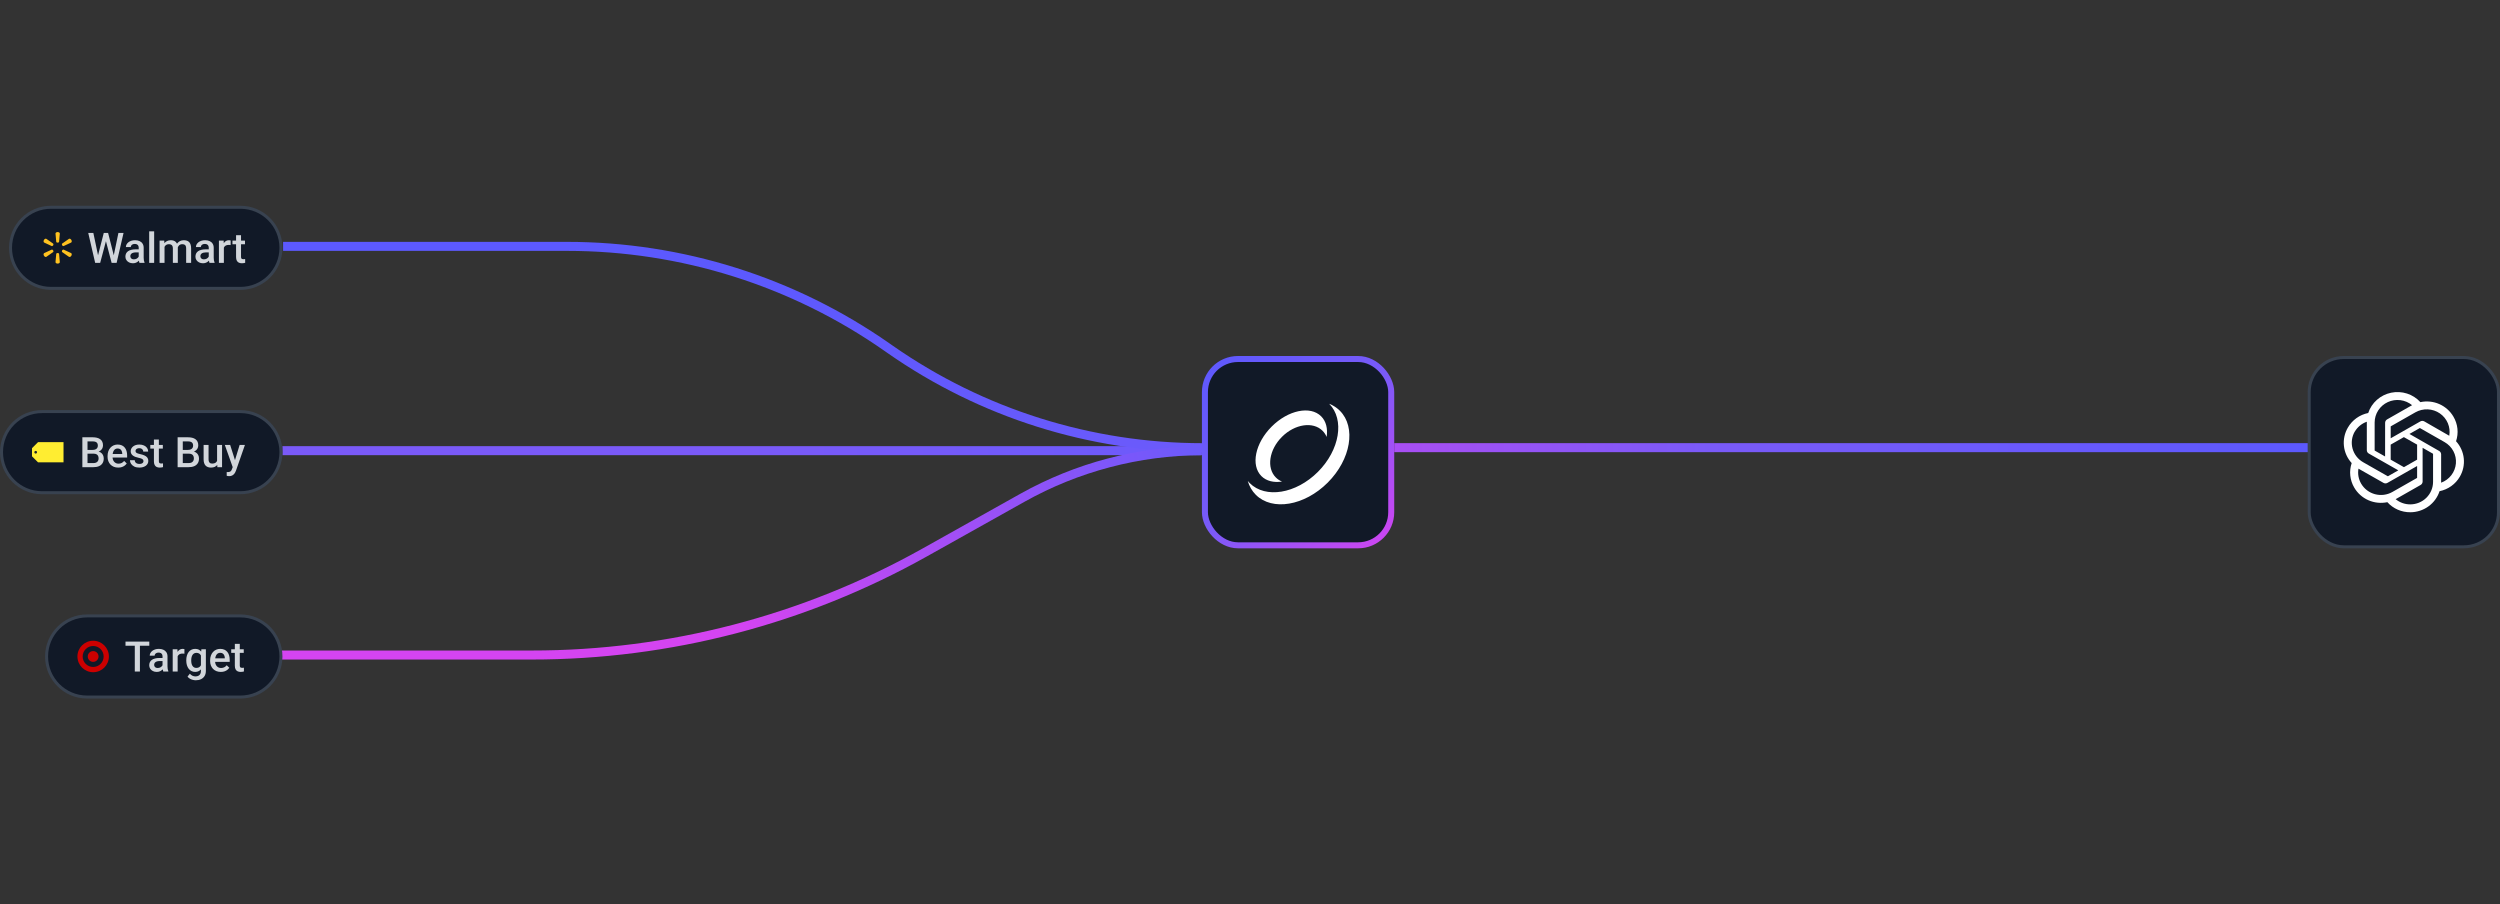 <svg width="832" height="301" viewBox="0 0 832 301" fill="none" xmlns="http://www.w3.org/2000/svg">
<rect x="0" y="0" width="832" height="301" fill="#333333" stroke="none"/>
<mask id="mask0_7029_67073" style="mask-type:alpha" maskUnits="userSpaceOnUse" x="0" y="0" width="752" height="301">
<rect y="0.478" width="752" height="300" fill="url(#paint0_linear_7029_67073)"/>
</mask>
<g mask="url(#mask0_7029_67073)">
</g>
<rect x="768.5" y="118.978" width="63" height="63" rx="11.5" fill="#111927"/>
<rect x="768.5" y="118.978" width="63" height="63" rx="11.5" stroke="#384250"/>
<path d="M817.373 146.846C817.826 145.499 817.983 144.072 817.833 142.661C817.682 141.249 817.228 139.886 816.501 138.661C815.423 136.81 813.777 135.345 811.8 134.476C809.824 133.608 807.618 133.381 805.502 133.828C804.3 132.509 802.767 131.525 801.057 130.975C799.348 130.426 797.522 130.329 795.762 130.696C794.003 131.063 792.373 131.88 791.035 133.065C789.697 134.25 788.698 135.761 788.14 137.447C786.73 137.732 785.399 138.311 784.234 139.144C783.069 139.978 782.098 141.047 781.385 142.28C780.296 144.128 779.83 146.27 780.056 148.396C780.281 150.523 781.186 152.523 782.64 154.108C782.185 155.454 782.027 156.881 782.176 158.292C782.325 159.704 782.777 161.068 783.504 162.293C784.583 164.144 786.231 165.61 788.209 166.479C790.187 167.347 792.394 167.574 794.511 167.126C795.466 168.187 796.64 169.035 797.953 169.613C799.267 170.191 800.69 170.485 802.129 170.477C804.298 170.479 806.411 169.801 808.164 168.542C809.917 167.282 811.218 165.505 811.881 163.468C813.29 163.182 814.622 162.603 815.787 161.77C816.952 160.936 817.923 159.867 818.636 158.634C819.712 156.789 820.17 154.655 819.943 152.538C819.716 150.421 818.817 148.428 817.373 146.846ZM802.129 167.859C800.353 167.862 798.632 167.248 797.269 166.125L797.508 165.991L805.582 161.394C805.783 161.277 805.95 161.112 806.066 160.913C806.182 160.714 806.244 160.488 806.246 160.258V149.03L809.659 150.978C809.675 150.986 809.69 150.998 809.701 151.014C809.712 151.029 809.72 151.046 809.723 151.064V160.369C809.719 162.354 808.917 164.257 807.494 165.661C806.071 167.065 804.142 167.855 802.129 167.859ZM785.806 160.984C784.915 159.466 784.595 157.688 784.903 155.961L785.142 156.103L793.224 160.7C793.424 160.816 793.652 160.877 793.883 160.877C794.115 160.877 794.343 160.816 794.543 160.7L804.415 155.086V158.973C804.414 158.993 804.409 159.013 804.399 159.031C804.389 159.048 804.375 159.064 804.359 159.076L796.181 163.728C794.436 164.719 792.363 164.987 790.418 164.473C788.473 163.959 786.814 162.704 785.806 160.984ZM783.68 143.637C784.577 142.11 785.992 140.945 787.676 140.349V149.811C787.673 150.039 787.733 150.265 787.848 150.463C787.963 150.661 788.13 150.825 788.332 150.938L798.156 156.529L794.743 158.476C794.724 158.486 794.704 158.491 794.683 158.491C794.662 158.491 794.641 158.486 794.623 158.476L786.461 153.832C784.719 152.836 783.449 151.2 782.927 149.282C782.406 147.363 782.676 145.319 783.68 143.597V143.637ZM811.721 150.063L801.865 144.417L805.27 142.477C805.289 142.468 805.309 142.463 805.33 142.463C805.351 142.463 805.372 142.468 805.39 142.477L813.552 147.13C814.8 147.84 815.817 148.886 816.485 150.145C817.153 151.404 817.444 152.825 817.324 154.241C817.204 155.657 816.678 157.01 815.808 158.143C814.938 159.275 813.759 160.14 812.409 160.637V151.175C812.402 150.946 812.334 150.724 812.214 150.529C812.093 150.334 811.924 150.174 811.721 150.063ZM815.118 145.025L814.879 144.883L806.813 140.246C806.612 140.13 806.383 140.068 806.15 140.068C805.916 140.068 805.687 140.13 805.486 140.246L795.622 145.86V141.973C795.62 141.953 795.623 141.933 795.632 141.915C795.64 141.897 795.654 141.882 795.67 141.871L803.832 137.226C805.082 136.516 806.513 136.171 807.955 136.232C809.397 136.294 810.792 136.759 811.976 137.574C813.16 138.388 814.084 139.519 814.64 140.833C815.197 142.147 815.363 143.59 815.119 144.993L815.118 145.025ZM793.759 151.916L790.346 149.976C790.329 149.966 790.315 149.952 790.304 149.936C790.292 149.92 790.285 149.901 790.282 149.882V140.601C790.284 139.177 790.697 137.784 791.472 136.583C792.247 135.382 793.353 134.424 794.66 133.82C795.967 133.216 797.422 132.992 798.853 133.173C800.285 133.355 801.634 133.935 802.744 134.845L802.504 134.979L794.431 139.576C794.23 139.692 794.063 139.858 793.947 140.057C793.831 140.256 793.769 140.482 793.767 140.711L793.759 151.916ZM795.614 147.973L800.01 145.474L804.415 147.973V152.972L800.026 155.472L795.622 152.972L795.614 147.973Z" fill="white"/>
<rect x="401" y="119.478" width="62" height="62" rx="11" fill="#111927"/>
<rect x="401" y="119.478" width="62" height="62" rx="11" stroke="url(#paint1_linear_7029_67073)" stroke-width="2"/>
<path d="M445.9 136.687C444.877 135.664 443.671 134.894 442.339 134.369C447.558 139.608 445.885 149.756 438.595 157.045C431.3 164.341 421.142 166.011 415.906 160.776C415.674 160.544 415.457 160.302 415.252 160.051C415.755 161.803 416.641 163.375 417.926 164.661C423.42 170.153 434.134 168.344 441.859 160.62C449.583 152.895 451.393 142.18 445.9 136.687ZM439.684 138.552C436.08 134.947 428.703 136.478 423.21 141.971C417.718 147.464 416.188 154.84 419.792 158.444C421.459 160.111 423.933 160.678 426.653 160.265C425.892 159.952 425.2 159.502 424.609 158.911C421.434 155.735 422.338 149.681 426.629 145.39C430.92 141.099 436.974 140.194 440.15 143.369C440.741 143.961 441.192 144.652 441.505 145.413C441.918 142.693 441.351 140.219 439.684 138.552Z" fill="white"/>
<line x1="464" y1="148.978" x2="768" y2="148.978" stroke="url(#paint2_linear_7029_67073)" stroke-width="3"/>
<line x1="94" y1="149.978" x2="400" y2="149.978" stroke="url(#paint3_linear_7029_67073)" stroke-width="3"/>
<path d="M94.213 81.993L188.744 81.993C226.803 81.993 263.942 93.687 295.134 115.493L296.208 116.244C326.701 137.561 363.008 148.993 400.213 148.993V148.993" stroke="url(#paint4_linear_7029_67073)" stroke-width="3"/>
<path d="M93.791 217.992L177.033 217.992C222.773 217.992 267.748 206.258 307.658 183.912L340.261 165.658C358.454 155.471 378.94 150.08 399.791 149.992V149.992" stroke="url(#paint5_linear_7029_67073)" stroke-width="3"/>
<path d="M14 136.978H80C87.456 136.978 93.5 143.022 93.5 150.478C93.5 157.933 87.456 163.978 80 163.978H14C6.544 163.978 0.5 157.933 0.5 150.478C0.5 143.022 6.544 136.978 14 136.978Z" fill="#111927"/>
<path d="M14 136.978H80C87.456 136.978 93.5 143.022 93.5 150.478C93.5 157.933 87.456 163.978 80 163.978H14C6.544 163.978 0.5 157.933 0.5 150.478C0.5 143.022 6.544 136.978 14 136.978Z" stroke="#384250"/>
<g clip-path="url(#clip0_7029_67073)">
<path d="M21.141 147.147V153.87H12.655L10.649 151.863V149.155L12.655 147.147H21.141Z" fill="#FFED31"/>
<path d="M11.874 150.959C12.123 150.959 12.325 150.757 12.325 150.507C12.325 150.258 12.123 150.056 11.874 150.056C11.625 150.056 11.423 150.258 11.423 150.507C11.423 150.757 11.625 150.959 11.874 150.959Z" fill="#1C252C"/>
</g>
<path d="M31.141 150.979H28.605L28.591 149.729H30.806C31.179 149.729 31.496 149.674 31.756 149.564C32.02 149.451 32.221 149.289 32.357 149.079C32.494 148.865 32.562 148.607 32.562 148.307C32.562 147.974 32.499 147.703 32.371 147.493C32.243 147.284 32.047 147.131 31.783 147.035C31.523 146.939 31.191 146.892 30.785 146.892H29.124V155.478H27.408V145.524H30.785C31.332 145.524 31.82 145.577 32.248 145.682C32.681 145.786 33.048 145.951 33.349 146.174C33.654 146.393 33.884 146.671 34.039 147.008C34.199 147.345 34.278 147.746 34.278 148.211C34.278 148.621 34.18 148.997 33.984 149.339C33.788 149.676 33.499 149.952 33.116 150.166C32.733 150.38 32.257 150.508 31.688 150.549L31.141 150.979ZM31.065 155.478H28.064L28.837 154.117H31.065C31.453 154.117 31.776 154.053 32.036 153.926C32.296 153.794 32.49 153.614 32.617 153.386C32.749 153.153 32.815 152.882 32.815 152.572C32.815 152.249 32.758 151.968 32.645 151.731C32.531 151.49 32.351 151.305 32.105 151.178C31.858 151.046 31.537 150.979 31.141 150.979H29.213L29.227 149.729H31.735L32.125 150.2C32.672 150.218 33.121 150.339 33.472 150.562C33.827 150.786 34.092 151.075 34.265 151.431C34.438 151.786 34.524 152.169 34.524 152.579C34.524 153.213 34.385 153.743 34.107 154.172C33.834 154.6 33.44 154.926 32.925 155.149C32.41 155.368 31.79 155.478 31.065 155.478ZM39.351 155.614C38.804 155.614 38.309 155.525 37.867 155.348C37.43 155.165 37.056 154.912 36.746 154.589C36.441 154.265 36.206 153.885 36.042 153.447C35.878 153.01 35.796 152.538 35.796 152.032V151.759C35.796 151.18 35.88 150.656 36.049 150.187C36.217 149.717 36.452 149.316 36.753 148.983C37.054 148.646 37.409 148.389 37.819 148.211C38.23 148.033 38.674 147.944 39.152 147.944C39.681 147.944 40.144 148.033 40.54 148.211C40.937 148.389 41.265 148.639 41.524 148.963C41.789 149.282 41.985 149.662 42.112 150.104C42.245 150.547 42.31 151.034 42.31 151.567V152.271H36.596V151.089H40.684V150.959C40.675 150.663 40.615 150.385 40.506 150.125C40.401 149.865 40.239 149.656 40.02 149.496C39.802 149.337 39.51 149.257 39.145 149.257C38.872 149.257 38.628 149.316 38.414 149.435C38.204 149.549 38.029 149.715 37.888 149.934C37.746 150.152 37.637 150.417 37.56 150.727C37.487 151.032 37.45 151.376 37.45 151.759V152.032C37.45 152.356 37.493 152.657 37.58 152.935C37.671 153.208 37.803 153.447 37.977 153.652C38.15 153.857 38.359 154.019 38.605 154.138C38.852 154.252 39.132 154.309 39.446 154.309C39.843 154.309 40.196 154.229 40.506 154.069C40.816 153.91 41.085 153.684 41.312 153.393L42.181 154.233C42.021 154.466 41.814 154.689 41.559 154.903C41.303 155.113 40.991 155.284 40.622 155.416C40.258 155.548 39.834 155.614 39.351 155.614ZM47.745 153.475C47.745 153.311 47.704 153.162 47.622 153.03C47.54 152.894 47.383 152.771 47.15 152.661C46.922 152.552 46.585 152.451 46.139 152.36C45.747 152.274 45.387 152.171 45.059 152.053C44.735 151.93 44.457 151.782 44.225 151.608C43.992 151.435 43.812 151.23 43.685 150.993C43.557 150.756 43.493 150.483 43.493 150.173C43.493 149.872 43.559 149.587 43.691 149.318C43.824 149.049 44.013 148.812 44.259 148.607C44.505 148.402 44.803 148.241 45.154 148.122C45.51 148.004 45.906 147.944 46.344 147.944C46.964 147.944 47.495 148.049 47.937 148.259C48.383 148.464 48.725 148.744 48.962 149.1C49.199 149.451 49.317 149.847 49.317 150.289H47.67C47.67 150.093 47.62 149.911 47.52 149.742C47.424 149.569 47.278 149.43 47.082 149.325C46.886 149.216 46.64 149.161 46.344 149.161C46.061 149.161 45.827 149.207 45.64 149.298C45.457 149.384 45.321 149.498 45.23 149.64C45.143 149.781 45.1 149.936 45.1 150.104C45.1 150.228 45.122 150.339 45.168 150.439C45.218 150.535 45.3 150.624 45.414 150.706C45.528 150.784 45.683 150.856 45.879 150.925C46.079 150.993 46.33 151.059 46.631 151.123C47.196 151.242 47.681 151.394 48.087 151.581C48.497 151.763 48.812 152 49.03 152.292C49.249 152.579 49.358 152.944 49.358 153.386C49.358 153.714 49.288 154.015 49.147 154.288C49.01 154.557 48.809 154.792 48.545 154.992C48.281 155.188 47.964 155.341 47.595 155.45C47.23 155.56 46.82 155.614 46.364 155.614C45.694 155.614 45.127 155.496 44.662 155.259C44.197 155.017 43.844 154.71 43.602 154.336C43.366 153.958 43.247 153.566 43.247 153.16H44.84C44.858 153.465 44.942 153.709 45.093 153.892C45.248 154.069 45.439 154.199 45.667 154.281C45.899 154.359 46.139 154.397 46.385 154.397C46.681 154.397 46.929 154.359 47.13 154.281C47.33 154.199 47.483 154.09 47.588 153.953C47.693 153.812 47.745 153.652 47.745 153.475ZM54.191 148.081V149.284H50.022V148.081H54.191ZM51.225 146.27H52.872V153.434C52.872 153.661 52.904 153.837 52.968 153.96C53.036 154.078 53.13 154.158 53.248 154.199C53.367 154.24 53.505 154.261 53.665 154.261C53.779 154.261 53.888 154.254 53.993 154.24C54.098 154.227 54.182 154.213 54.246 154.199L54.253 155.457C54.116 155.498 53.957 155.535 53.774 155.566C53.597 155.598 53.392 155.614 53.159 155.614C52.781 155.614 52.446 155.548 52.154 155.416C51.863 155.279 51.635 155.058 51.471 154.753C51.307 154.448 51.225 154.042 51.225 153.536V146.27ZM62.846 150.979H60.31L60.296 149.729H62.511C62.884 149.729 63.201 149.674 63.461 149.564C63.725 149.451 63.926 149.289 64.062 149.079C64.199 148.865 64.268 148.607 64.268 148.307C64.268 147.974 64.204 147.703 64.076 147.493C63.949 147.284 63.753 147.131 63.488 147.035C63.228 146.939 62.896 146.892 62.49 146.892H60.829V155.478H59.113V145.524H62.49C63.037 145.524 63.525 145.577 63.953 145.682C64.386 145.786 64.753 145.951 65.054 146.174C65.359 146.393 65.589 146.671 65.744 147.008C65.904 147.345 65.983 147.746 65.983 148.211C65.983 148.621 65.885 148.997 65.689 149.339C65.493 149.676 65.204 149.952 64.821 150.166C64.439 150.38 63.962 150.508 63.393 150.549L62.846 150.979ZM62.77 155.478H59.77L60.542 154.117H62.77C63.158 154.117 63.481 154.053 63.741 153.926C64.001 153.794 64.195 153.614 64.322 153.386C64.454 153.153 64.52 152.882 64.52 152.572C64.52 152.249 64.463 151.968 64.35 151.731C64.236 151.49 64.056 151.305 63.81 151.178C63.563 151.046 63.242 150.979 62.846 150.979H60.918L60.932 149.729H63.44L63.83 150.2C64.377 150.218 64.826 150.339 65.177 150.562C65.532 150.786 65.796 151.075 65.97 151.431C66.143 151.786 66.23 152.169 66.23 152.579C66.23 153.213 66.091 153.743 65.812 154.172C65.539 154.6 65.145 154.926 64.63 155.149C64.115 155.368 63.495 155.478 62.77 155.478ZM72.245 153.734V148.081H73.899V155.478H72.341L72.245 153.734ZM72.478 152.196L73.031 152.183C73.031 152.679 72.977 153.137 72.867 153.557C72.758 153.971 72.589 154.334 72.361 154.644C72.133 154.949 71.842 155.188 71.486 155.361C71.131 155.53 70.705 155.614 70.208 155.614C69.848 155.614 69.518 155.562 69.217 155.457C68.916 155.352 68.656 155.19 68.438 154.972C68.223 154.753 68.057 154.468 67.939 154.117C67.82 153.766 67.761 153.347 67.761 152.859V148.081H69.408V152.873C69.408 153.142 69.44 153.368 69.504 153.55C69.568 153.728 69.654 153.871 69.764 153.98C69.873 154.09 70.001 154.167 70.147 154.213C70.292 154.258 70.447 154.281 70.611 154.281C71.081 154.281 71.45 154.19 71.719 154.008C71.992 153.821 72.186 153.57 72.3 153.256C72.418 152.941 72.478 152.588 72.478 152.196ZM77.734 154.671L79.744 148.081H81.508L78.541 156.605C78.473 156.788 78.384 156.986 78.274 157.2C78.165 157.414 78.022 157.617 77.844 157.809C77.671 158.005 77.454 158.162 77.194 158.28C76.935 158.403 76.62 158.465 76.251 158.465C76.105 158.465 75.964 158.451 75.827 158.424C75.695 158.401 75.57 158.376 75.451 158.349L75.444 157.091C75.49 157.095 75.545 157.1 75.608 157.104C75.677 157.109 75.731 157.111 75.772 157.111C76.046 157.111 76.274 157.077 76.456 157.009C76.638 156.945 76.787 156.84 76.9 156.694C77.019 156.549 77.119 156.353 77.201 156.106L77.734 154.671ZM76.6 148.081L78.356 153.618L78.65 155.354L77.509 155.648L74.822 148.081H76.6Z" fill="#D2D6DB"/>
<path d="M17 68.978H80C87.456 68.978 93.5 75.022 93.5 82.478C93.5 89.933 87.456 95.978 80 95.978H17C9.544 95.978 3.5 89.933 3.5 82.478C3.5 75.022 9.544 68.978 17 68.978Z" fill="#111927"/>
<path d="M17 68.978H80C87.456 68.978 93.5 75.022 93.5 82.478C93.5 89.933 87.456 95.978 80 95.978H17C9.544 95.978 3.5 89.933 3.5 82.478C3.5 75.022 9.544 68.978 17 68.978Z" stroke="#384250"/>
<g clip-path="url(#clip1_7029_67073)">
<path d="M19.189 84.195C19.434 84.195 19.64 84.323 19.667 84.487L19.909 87.234C19.909 87.507 19.589 87.728 19.189 87.728C18.787 87.728 18.469 87.507 18.469 87.234L18.714 84.487C18.74 84.323 18.945 84.195 19.189 84.195ZM21.172 83.072L23.679 84.235C23.912 84.37 23.947 84.759 23.75 85.106C23.549 85.449 23.194 85.613 22.959 85.478L20.693 83.894C20.568 83.787 20.558 83.548 20.68 83.337L20.729 83.262C20.857 83.098 21.035 83.018 21.172 83.072ZM17.207 83.072C17.367 83.011 17.578 83.124 17.701 83.335C17.822 83.549 17.814 83.787 17.684 83.894L15.419 85.476C15.183 85.613 14.831 85.448 14.629 85.105C14.428 84.758 14.469 84.37 14.699 84.235L17.207 83.072ZM22.959 79.478C23.194 79.343 23.549 79.506 23.75 79.853C23.947 80.199 23.912 80.583 23.679 80.721L21.172 81.887C21.035 81.936 20.857 81.858 20.729 81.694L20.68 81.622C20.558 81.408 20.568 81.168 20.693 81.061L22.959 79.478ZM14.629 79.853C14.831 79.506 15.183 79.342 15.419 79.48L17.684 81.064C17.798 81.156 17.818 81.35 17.74 81.541L17.701 81.62C17.578 81.832 17.367 81.945 17.207 81.885L14.699 80.722C14.469 80.587 14.428 80.199 14.629 79.853ZM19.189 77.228C19.589 77.228 19.909 77.451 19.909 77.723L19.667 80.471C19.64 80.635 19.434 80.762 19.189 80.762C18.945 80.762 18.74 80.635 18.714 80.471L18.469 77.723C18.469 77.451 18.787 77.228 19.189 77.228Z" fill="#FFC220"/>
</g>
<path d="M32.552 85.242L34.534 77.524H35.573L35.457 79.514L33.338 87.478H32.258L32.552 85.242ZM31.068 77.524L32.675 85.181L32.818 87.478H31.67L29.366 77.524H31.068ZM37.822 85.16L39.408 77.524H41.117L38.813 87.478H37.665L37.822 85.16ZM35.977 77.524L37.938 85.263L38.226 87.478H37.145L35.06 79.514L34.951 77.524H35.977ZM46.162 85.994V82.467C46.162 82.203 46.114 81.975 46.019 81.783C45.923 81.592 45.777 81.444 45.581 81.339C45.39 81.234 45.148 81.182 44.856 81.182C44.588 81.182 44.355 81.227 44.159 81.318C43.963 81.409 43.81 81.533 43.701 81.688C43.592 81.842 43.537 82.018 43.537 82.214H41.897C41.897 81.922 41.967 81.64 42.108 81.366C42.25 81.093 42.455 80.849 42.724 80.635C42.992 80.421 43.314 80.252 43.688 80.129C44.061 80.006 44.48 79.944 44.945 79.944C45.501 79.944 45.993 80.038 46.422 80.225C46.855 80.412 47.194 80.694 47.44 81.072C47.691 81.446 47.816 81.915 47.816 82.481V85.769C47.816 86.106 47.839 86.409 47.885 86.678C47.935 86.942 48.005 87.172 48.097 87.368V87.478H46.408C46.331 87.3 46.269 87.074 46.224 86.801C46.183 86.523 46.162 86.254 46.162 85.994ZM46.401 82.98L46.415 83.998H45.232C44.927 83.998 44.658 84.028 44.426 84.087C44.193 84.142 44 84.224 43.845 84.333C43.69 84.442 43.574 84.575 43.496 84.73C43.419 84.884 43.38 85.06 43.38 85.256C43.38 85.452 43.425 85.632 43.517 85.796C43.608 85.955 43.74 86.081 43.913 86.172C44.091 86.263 44.305 86.309 44.556 86.309C44.893 86.309 45.187 86.24 45.438 86.103C45.693 85.962 45.893 85.791 46.039 85.591C46.185 85.386 46.262 85.192 46.272 85.01L46.805 85.741C46.75 85.928 46.657 86.129 46.524 86.343C46.392 86.557 46.219 86.762 46.005 86.958C45.795 87.149 45.542 87.307 45.246 87.43C44.954 87.553 44.617 87.614 44.234 87.614C43.751 87.614 43.321 87.519 42.942 87.327C42.564 87.131 42.268 86.869 42.054 86.541C41.84 86.208 41.732 85.832 41.732 85.413C41.732 85.021 41.805 84.675 41.951 84.374C42.102 84.069 42.32 83.814 42.607 83.608C42.899 83.403 43.255 83.248 43.674 83.144C44.093 83.034 44.572 82.98 45.109 82.98H46.401ZM51.303 76.978V87.478H49.648V76.978H51.303ZM54.755 81.585V87.478H53.107V80.081H54.659L54.755 81.585ZM54.488 83.506L53.928 83.499C53.928 82.989 53.992 82.517 54.119 82.084C54.247 81.651 54.434 81.275 54.68 80.956C54.926 80.632 55.231 80.384 55.596 80.211C55.965 80.033 56.391 79.944 56.874 79.944C57.211 79.944 57.519 79.995 57.797 80.095C58.079 80.19 58.323 80.343 58.528 80.553C58.738 80.762 58.898 81.031 59.007 81.359C59.121 81.688 59.178 82.084 59.178 82.549V87.478H57.53V82.692C57.53 82.332 57.476 82.05 57.366 81.845C57.261 81.64 57.109 81.494 56.908 81.407C56.712 81.316 56.477 81.27 56.204 81.27C55.894 81.27 55.63 81.33 55.411 81.448C55.197 81.567 55.022 81.728 54.885 81.934C54.748 82.139 54.648 82.376 54.584 82.644C54.52 82.913 54.488 83.201 54.488 83.506ZM59.075 83.068L58.303 83.239C58.303 82.793 58.364 82.371 58.487 81.975C58.615 81.574 58.8 81.223 59.041 80.922C59.287 80.617 59.59 80.377 59.95 80.204C60.31 80.031 60.723 79.944 61.188 79.944C61.566 79.944 61.903 79.997 62.199 80.102C62.5 80.202 62.755 80.361 62.965 80.58C63.175 80.799 63.334 81.084 63.443 81.435C63.553 81.781 63.607 82.2 63.607 82.692V87.478H61.953V82.686C61.953 82.312 61.898 82.022 61.789 81.817C61.684 81.612 61.534 81.471 61.338 81.394C61.142 81.311 60.907 81.27 60.634 81.27C60.379 81.27 60.153 81.318 59.957 81.414C59.766 81.505 59.604 81.635 59.472 81.804C59.34 81.968 59.239 82.157 59.171 82.371C59.107 82.585 59.075 82.818 59.075 83.068ZM69.473 85.994V82.467C69.473 82.203 69.425 81.975 69.329 81.783C69.233 81.592 69.088 81.444 68.892 81.339C68.7 81.234 68.459 81.182 68.167 81.182C67.898 81.182 67.666 81.227 67.47 81.318C67.274 81.409 67.121 81.533 67.012 81.688C66.902 81.842 66.848 82.018 66.848 82.214H65.207C65.207 81.922 65.278 81.64 65.419 81.366C65.56 81.093 65.765 80.849 66.034 80.635C66.303 80.421 66.624 80.252 66.998 80.129C67.372 80.006 67.791 79.944 68.256 79.944C68.812 79.944 69.304 80.038 69.732 80.225C70.165 80.412 70.505 80.694 70.751 81.072C71.002 81.446 71.127 81.915 71.127 82.481V85.769C71.127 86.106 71.15 86.409 71.195 86.678C71.245 86.942 71.316 87.172 71.407 87.368V87.478H69.719C69.641 87.3 69.58 87.074 69.534 86.801C69.493 86.523 69.473 86.254 69.473 85.994ZM69.712 82.98L69.726 83.998H68.543C68.238 83.998 67.969 84.028 67.736 84.087C67.504 84.142 67.31 84.224 67.155 84.333C67 84.442 66.884 84.575 66.807 84.73C66.729 84.884 66.69 85.06 66.69 85.256C66.69 85.452 66.736 85.632 66.827 85.796C66.918 85.955 67.05 86.081 67.224 86.172C67.401 86.263 67.616 86.309 67.866 86.309C68.204 86.309 68.497 86.24 68.748 86.103C69.003 85.962 69.204 85.791 69.35 85.591C69.495 85.386 69.573 85.192 69.582 85.01L70.115 85.741C70.061 85.928 69.967 86.129 69.835 86.343C69.703 86.557 69.53 86.762 69.315 86.958C69.106 87.149 68.853 87.307 68.557 87.43C68.265 87.553 67.928 87.614 67.545 87.614C67.062 87.614 66.631 87.519 66.253 87.327C65.875 87.131 65.579 86.869 65.364 86.541C65.15 86.208 65.043 85.832 65.043 85.413C65.043 85.021 65.116 84.675 65.262 84.374C65.412 84.069 65.631 83.814 65.918 83.608C66.21 83.403 66.565 83.248 66.984 83.144C67.404 83.034 67.882 82.98 68.42 82.98H69.712ZM74.504 81.489V87.478H72.856V80.081H74.429L74.504 81.489ZM76.767 80.033L76.753 81.564C76.653 81.546 76.543 81.533 76.425 81.523C76.311 81.514 76.197 81.51 76.083 81.51C75.8 81.51 75.552 81.551 75.338 81.633C75.124 81.71 74.944 81.824 74.798 81.975C74.657 82.12 74.547 82.298 74.47 82.508C74.392 82.717 74.347 82.952 74.333 83.212L73.957 83.239C73.957 82.774 74.003 82.344 74.094 81.947C74.185 81.551 74.322 81.202 74.504 80.901C74.691 80.601 74.923 80.366 75.201 80.197C75.484 80.029 75.81 79.944 76.179 79.944C76.279 79.944 76.386 79.954 76.5 79.972C76.618 79.99 76.707 80.01 76.767 80.033ZM81.531 80.081V81.284H77.361V80.081H81.531ZM78.564 78.269H80.212V85.434C80.212 85.662 80.244 85.837 80.308 85.96C80.376 86.079 80.469 86.158 80.588 86.199C80.706 86.24 80.845 86.261 81.005 86.261C81.119 86.261 81.228 86.254 81.333 86.24C81.438 86.227 81.522 86.213 81.586 86.199L81.593 87.457C81.456 87.498 81.296 87.534 81.114 87.566C80.936 87.598 80.731 87.614 80.499 87.614C80.121 87.614 79.786 87.548 79.494 87.416C79.203 87.279 78.975 87.058 78.811 86.753C78.647 86.448 78.564 86.042 78.564 85.536V78.269Z" fill="#D2D6DB"/>
<path d="M29 204.978H80C87.456 204.978 93.5 211.022 93.5 218.478C93.5 225.933 87.456 231.978 80 231.978H29C21.544 231.978 15.5 225.933 15.5 218.478C15.5 211.022 21.544 204.978 29 204.978Z" fill="#111927"/>
<path d="M29 204.978H80C87.456 204.978 93.5 211.022 93.5 218.478C93.5 225.933 87.456 231.978 80 231.978H29C21.544 231.978 15.5 225.933 15.5 218.478C15.5 211.022 21.544 204.978 29 204.978Z" stroke="#384250"/>
<g clip-path="url(#clip2_7029_67073)">
<path d="M29.208 218.478C29.208 217.484 30.011 216.684 31.001 216.684C31.993 216.684 32.797 217.485 32.797 218.478C32.797 219.469 31.993 220.272 31.001 220.272C30.011 220.272 29.208 219.469 29.208 218.478Z" fill="#CC0000"/>
<path fill-rule="evenodd" clip-rule="evenodd" d="M25.768 218.478C25.768 215.586 28.111 213.242 31.001 213.242C33.893 213.242 36.24 215.586 36.24 218.478C36.24 221.368 33.893 223.712 31.001 223.712C28.111 223.712 25.768 221.368 25.768 218.478ZM27.509 218.478C27.509 220.406 29.073 221.968 31.001 221.968C32.931 221.968 34.493 220.406 34.493 218.478C34.493 216.546 32.931 214.986 31.001 214.986C29.073 214.986 27.509 216.546 27.509 218.478Z" fill="#CC0000"/>
</g>
<path d="M46.563 213.524V223.478H44.861V213.524H46.563ZM49.688 213.524V214.892H41.765V213.524H49.688ZM54.09 221.994V218.467C54.09 218.202 54.042 217.975 53.946 217.783C53.851 217.592 53.705 217.444 53.509 217.339C53.317 217.234 53.076 217.182 52.784 217.182C52.515 217.182 52.283 217.227 52.087 217.318C51.891 217.41 51.738 217.533 51.629 217.688C51.52 217.842 51.465 218.018 51.465 218.214H49.824C49.824 217.922 49.895 217.64 50.036 217.366C50.177 217.093 50.383 216.849 50.651 216.635C50.92 216.421 51.242 216.252 51.615 216.129C51.989 216.006 52.408 215.944 52.873 215.944C53.429 215.944 53.921 216.038 54.35 216.225C54.783 216.411 55.122 216.694 55.368 217.072C55.619 217.446 55.744 217.915 55.744 218.48V221.769C55.744 222.106 55.767 222.409 55.812 222.678C55.863 222.942 55.933 223.172 56.024 223.368V223.478H54.336C54.258 223.3 54.197 223.074 54.151 222.801C54.11 222.523 54.09 222.254 54.09 221.994ZM54.329 218.979L54.343 219.998H53.16C52.855 219.998 52.586 220.028 52.353 220.087C52.121 220.142 51.927 220.224 51.773 220.333C51.617 220.442 51.501 220.575 51.424 220.729C51.346 220.884 51.308 221.06 51.308 221.256C51.308 221.452 51.353 221.632 51.444 221.796C51.535 221.955 51.668 222.081 51.841 222.172C52.019 222.263 52.233 222.309 52.483 222.309C52.821 222.309 53.115 222.24 53.365 222.104C53.62 221.962 53.821 221.791 53.967 221.591C54.113 221.386 54.19 221.192 54.199 221.01L54.732 221.741C54.678 221.928 54.584 222.129 54.452 222.343C54.32 222.557 54.147 222.762 53.933 222.958C53.723 223.149 53.47 223.307 53.174 223.43C52.882 223.553 52.545 223.614 52.162 223.614C51.679 223.614 51.248 223.519 50.87 223.327C50.492 223.131 50.196 222.869 49.981 222.541C49.767 222.208 49.66 221.832 49.66 221.413C49.66 221.021 49.733 220.675 49.879 220.374C50.029 220.069 50.248 219.813 50.535 219.608C50.827 219.403 51.182 219.248 51.602 219.144C52.021 219.034 52.499 218.979 53.037 218.979H54.329ZM59.121 217.489V223.478H57.474V216.081H59.046L59.121 217.489ZM61.384 216.033L61.37 217.564C61.27 217.546 61.16 217.533 61.042 217.523C60.928 217.514 60.814 217.51 60.7 217.51C60.418 217.51 60.169 217.551 59.955 217.633C59.741 217.71 59.561 217.824 59.415 217.975C59.274 218.12 59.164 218.298 59.087 218.508C59.009 218.717 58.964 218.952 58.95 219.212L58.574 219.239C58.574 218.774 58.62 218.344 58.711 217.947C58.802 217.551 58.939 217.202 59.121 216.901C59.308 216.601 59.54 216.366 59.818 216.197C60.101 216.029 60.427 215.944 60.796 215.944C60.896 215.944 61.003 215.953 61.117 215.972C61.236 215.99 61.325 216.01 61.384 216.033ZM67.017 216.081H68.514V223.272C68.514 223.938 68.372 224.503 68.09 224.968C67.807 225.433 67.413 225.786 66.907 226.027C66.401 226.273 65.816 226.396 65.15 226.396C64.868 226.396 64.553 226.355 64.207 226.273C63.865 226.191 63.533 226.059 63.209 225.877C62.89 225.699 62.623 225.465 62.409 225.173L63.182 224.202C63.446 224.517 63.738 224.747 64.057 224.893C64.376 225.038 64.711 225.111 65.061 225.111C65.44 225.111 65.761 225.041 66.025 224.899C66.294 224.763 66.502 224.56 66.647 224.291C66.793 224.022 66.866 223.694 66.866 223.307V217.756L67.017 216.081ZM61.992 219.861V219.718C61.992 219.157 62.06 218.647 62.197 218.187C62.334 217.722 62.53 217.323 62.785 216.99C63.04 216.653 63.35 216.396 63.715 216.218C64.079 216.035 64.492 215.944 64.952 215.944C65.431 215.944 65.838 216.031 66.176 216.204C66.518 216.377 66.802 216.626 67.03 216.949C67.258 217.268 67.436 217.651 67.564 218.098C67.696 218.54 67.794 219.032 67.857 219.574V220.032C67.798 220.561 67.698 221.044 67.557 221.481C67.415 221.919 67.228 222.297 66.996 222.616C66.764 222.935 66.477 223.181 66.135 223.354C65.797 223.528 65.399 223.614 64.939 223.614C64.487 223.614 64.079 223.521 63.715 223.334C63.355 223.147 63.045 222.885 62.785 222.548C62.53 222.211 62.334 221.814 62.197 221.358C62.06 220.898 61.992 220.399 61.992 219.861ZM63.64 219.718V219.861C63.64 220.199 63.672 220.513 63.735 220.805C63.804 221.096 63.906 221.354 64.043 221.577C64.184 221.796 64.362 221.969 64.576 222.097C64.795 222.22 65.052 222.281 65.349 222.281C65.736 222.281 66.053 222.199 66.299 222.035C66.549 221.871 66.741 221.65 66.873 221.372C67.01 221.09 67.106 220.775 67.16 220.429V219.191C67.133 218.923 67.076 218.672 66.989 218.439C66.907 218.207 66.796 218.004 66.654 217.831C66.513 217.653 66.335 217.517 66.121 217.421C65.907 217.321 65.654 217.271 65.362 217.271C65.066 217.271 64.809 217.334 64.59 217.462C64.371 217.59 64.191 217.765 64.05 217.988C63.913 218.212 63.81 218.471 63.742 218.768C63.674 219.064 63.64 219.381 63.64 219.718ZM73.483 223.614C72.936 223.614 72.442 223.525 72 223.348C71.562 223.165 71.189 222.912 70.879 222.589C70.574 222.265 70.339 221.885 70.175 221.447C70.011 221.01 69.929 220.538 69.929 220.032V219.759C69.929 219.18 70.013 218.656 70.182 218.187C70.35 217.717 70.585 217.316 70.886 216.983C71.186 216.646 71.542 216.389 71.952 216.211C72.362 216.033 72.807 215.944 73.285 215.944C73.814 215.944 74.276 216.033 74.673 216.211C75.069 216.389 75.397 216.639 75.657 216.963C75.921 217.282 76.118 217.662 76.245 218.104C76.377 218.547 76.443 219.034 76.443 219.567V220.271H70.728V219.089H74.816V218.959C74.807 218.663 74.748 218.385 74.639 218.125C74.534 217.865 74.372 217.656 74.153 217.496C73.935 217.337 73.643 217.257 73.278 217.257C73.005 217.257 72.761 217.316 72.547 217.435C72.337 217.549 72.162 217.715 72.02 217.934C71.879 218.152 71.77 218.417 71.692 218.727C71.62 219.032 71.583 219.376 71.583 219.759V220.032C71.583 220.356 71.626 220.657 71.713 220.935C71.804 221.208 71.936 221.447 72.109 221.652C72.283 221.857 72.492 222.019 72.738 222.138C72.984 222.252 73.265 222.309 73.579 222.309C73.976 222.309 74.329 222.229 74.639 222.069C74.949 221.91 75.217 221.684 75.445 221.393L76.314 222.233C76.154 222.466 75.947 222.689 75.691 222.903C75.436 223.113 75.124 223.284 74.755 223.416C74.39 223.548 73.966 223.614 73.483 223.614ZM81.119 216.081V217.284H76.949V216.081H81.119ZM78.152 214.27H79.8V221.434C79.8 221.661 79.832 221.837 79.895 221.96C79.964 222.078 80.057 222.158 80.176 222.199C80.294 222.24 80.433 222.261 80.593 222.261C80.707 222.261 80.816 222.254 80.921 222.24C81.026 222.227 81.11 222.213 81.174 222.199L81.181 223.457C81.044 223.498 80.884 223.535 80.702 223.566C80.524 223.598 80.319 223.614 80.087 223.614C79.709 223.614 79.374 223.548 79.082 223.416C78.79 223.279 78.562 223.058 78.398 222.753C78.234 222.448 78.152 222.042 78.152 221.536V214.27Z" fill="#D2D6DB"/>
<defs>
<linearGradient id="paint0_linear_7029_67073" x1="0" y1="150.478" x2="752" y2="150.478" gradientUnits="userSpaceOnUse">
<stop/>
<stop offset="0.753"/>
<stop offset="1" stop-opacity="0"/>
</linearGradient>
<linearGradient id="paint1_linear_7029_67073" x1="400" y1="118.478" x2="460.407" y2="185.706" gradientUnits="userSpaceOnUse">
<stop stop-color="#5C59FE"/>
<stop offset="0.5" stop-color="#7A5AF8"/>
<stop offset="1" stop-color="#D444F1"/>
</linearGradient>
<linearGradient id="paint2_linear_7029_67073" x1="369" y1="150.478" x2="768" y2="150.478" gradientUnits="userSpaceOnUse">
<stop stop-color="#D444F1"/>
<stop offset="0.5" stop-color="#7A5AF8"/>
<stop offset="1" stop-color="#5C59FE"/>
</linearGradient>
<linearGradient id="paint3_linear_7029_67073" x1="247" y1="151.978" x2="400" y2="151.978" gradientUnits="userSpaceOnUse">
<stop stop-color="#7A5AF8"/>
<stop offset="1" stop-color="#6C5AFB"/>
</linearGradient>
<linearGradient id="paint4_linear_7029_67073" x1="249" y1="85.582" x2="403.383" y2="126.949" gradientUnits="userSpaceOnUse">
<stop stop-color="#5C59FE"/>
<stop offset="1" stop-color="#6C5AFB"/>
</linearGradient>
<linearGradient id="paint5_linear_7029_67073" x1="248.001" y1="214.323" x2="402.996" y2="172.792" gradientUnits="userSpaceOnUse">
<stop stop-color="#D444F1"/>
<stop offset="1" stop-color="#6C5AFB"/>
</linearGradient>
<clipPath id="clip0_7029_67073">
<rect width="10.5" height="6.729" fill="white" transform="translate(10.648 147.144)"/>
</clipPath>
<clipPath id="clip1_7029_67073">
<rect width="10.5" height="10.5" fill="white" transform="translate(13.75 77.228)"/>
</clipPath>
<clipPath id="clip2_7029_67073">
<rect width="10.5" height="10.5" fill="white" transform="translate(25.75 213.228)"/>
</clipPath>
</defs>
</svg>
